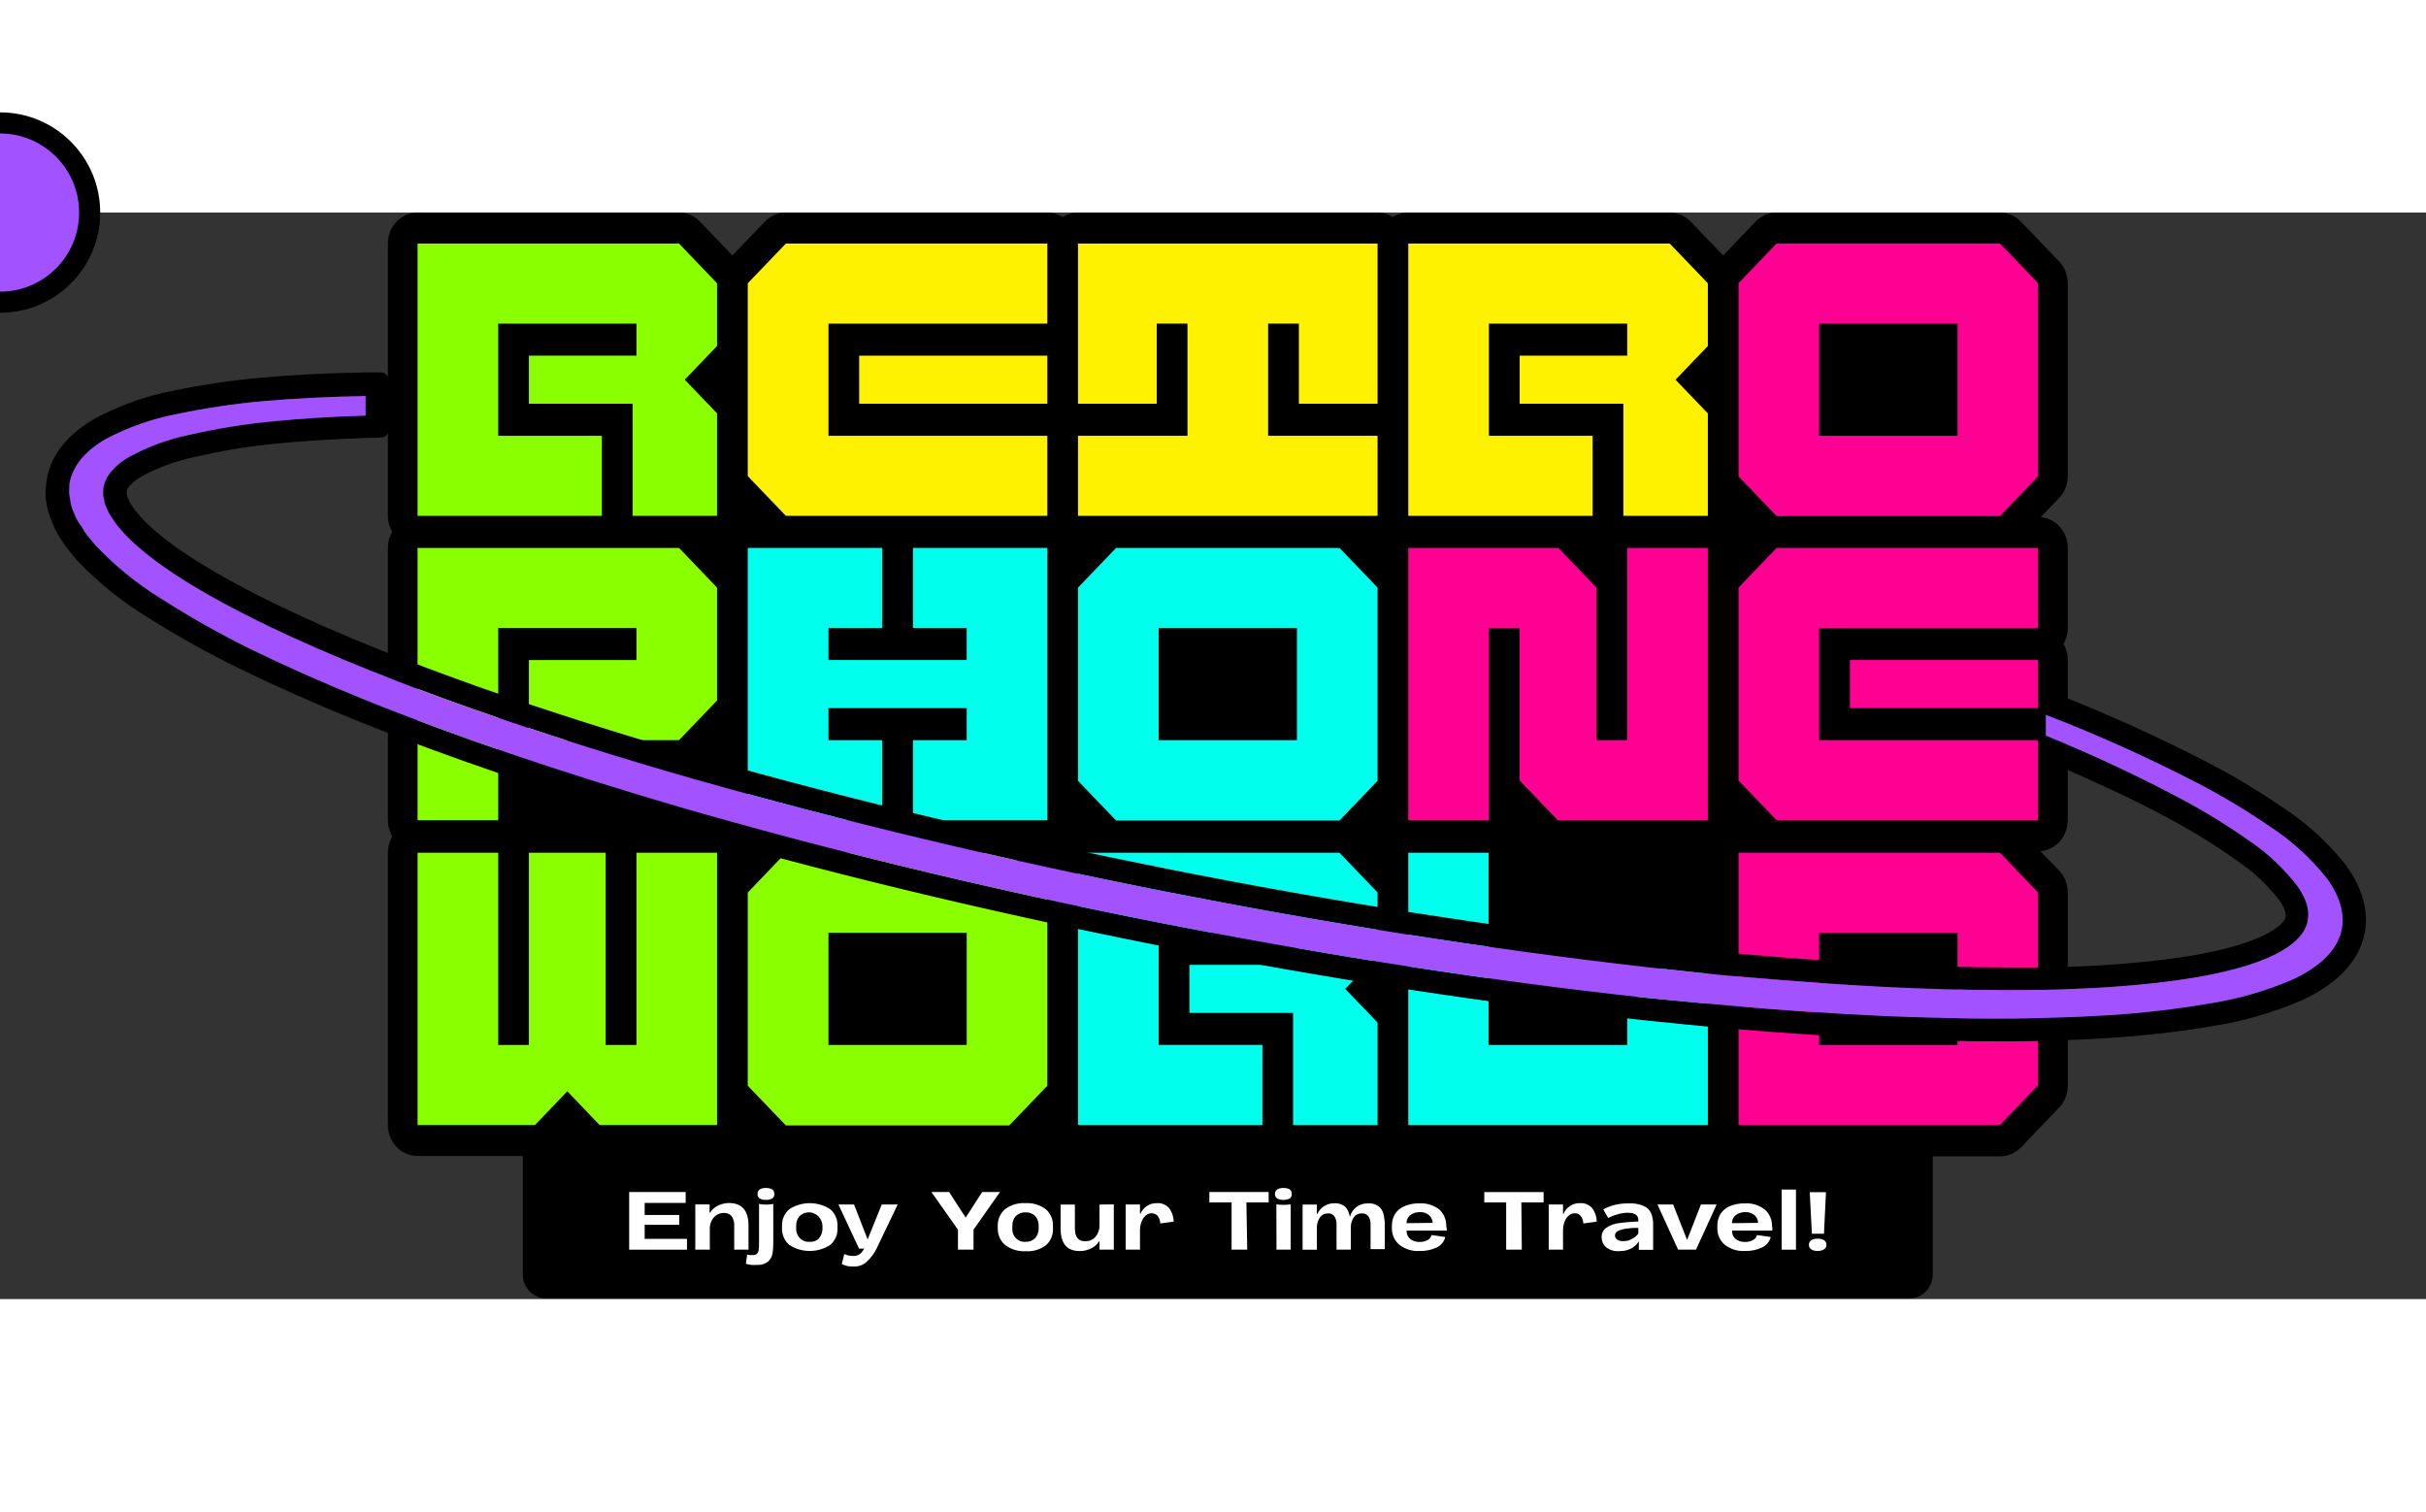 <svg width="642" height="400" id="e9mKV7BPGca1" xmlns="http://www.w3.org/2000/svg" xmlns:xlink="http://www.w3.org/1999/xlink" viewBox="0 0 460 206" shape-rendering="geometricPrecision" text-rendering="geometricPrecision">
<rect x="0" y="0" width="460" height="206" fill="#333333" stroke="none"/>
<style><![CDATA[
#e9mKV7BPGca13_to {animation: e9mKV7BPGca13_to__to 4000ms linear infinite normal forwards}@keyframes e9mKV7BPGca13_to__to { 0% {offset-distance: 0%} 0.833% {offset-distance: 0.623%} 3.75% {offset-distance: 3.158%} 10.417% {offset-distance: 8.448%} 14.167% {offset-distance: 11.499%} 30.417% {offset-distance: 24.176%} 40.417% {offset-distance: 32.281%} 49.167% {offset-distance: 39.376%} 55.833% {offset-distance: 44.643%} 61.667% {offset-distance: 49.215%} 65.417% {offset-distance: 52.258%} 70.417% {offset-distance: 56.309%} 73.75% {offset-distance: 59.128%} 76.667% {offset-distance: 61.223%} 80% {offset-distance: 63.842%} 87.917% {offset-distance: 70.306%} 100% {offset-distance: 100%}}
]]></style>
<path d="M447.796,106.117l-3.457,3.619c1.399.135,2.698.812,3.643,1.897.944,1.084,1.464,2.498,1.458,3.963v15.163c.003,1.068-.274,2.117-.801,3.032.524.923.801,1.975.801,3.048v9.112c.003,1.068-.274,2.117-.801,3.033.524.922.801,1.975.801,3.047v15.177c.004,1.479-.528,2.905-1.489,3.991-.962,1.087-2.282,1.755-3.696,1.869l3.541,3.678c.525.548.941,1.199,1.223,1.915.282.717.425,1.485.421,2.26v36.625c.001.77-.144,1.532-.426,2.243-.282.712-.696,1.358-1.218,1.903l-7.209,7.53c-.524.546-1.147.978-1.832,1.272-.685.295-1.419.445-2.159.442h-12.746v22.356c0,1.216-.464,2.383-1.289,3.243s-1.943,1.343-3.11,1.343h-258.574c-1.164-.004-2.279-.489-3.101-1.349-.822-.859-1.284-2.023-1.284-3.237v-22.429h-19.955c-1.491,0-2.92-.617-3.975-1.716-1.054-1.099-1.646-2.59-1.646-4.144v-51.627c-.001-1.092.291-2.163.843-3.091-.549-.924-.841-1.99-.843-3.077v-51.627c.005-1.073.286-2.126.815-3.047-.532-.914-.814-1.963-.815-3.032v-51.642c0-1.554.592-3.045,1.646-4.144C133.617,52.617,135.046,52,136.537,52h49.579c.742-.001,1.476.152,2.161.449s1.307.732,1.83,1.28l6.141,6.402l6.141-6.402c.523-.548,1.145-.984,1.83-1.28s1.42-.449,2.161-.449h49.579c1.026.001,2.032.295,2.909.85.875-.559,1.882-.854,2.909-.85h56.802c1.026.001,2.032.295,2.909.85.875-.559,1.882-.854,2.909-.85h49.579c.739.001,1.471.155,2.153.451.683.297,1.302.731,1.824,1.277l6.155,6.402l6.141-6.402c.521-.547,1.141-.981,1.823-1.277.683-.297,1.415-.45,2.154-.451h42.37c1.496.007,2.93.628,3.991,1.729l7.209,7.53c.522.545.936,1.191,1.218,1.903s.427,1.474.426,2.244v36.625c-.014,1.534-.604,3.002-1.644,4.087Z" transform="translate(-57.371-52)"/><path d="M178.047,173.376v36.435h-5.832v-36.435h-14.559v36.435h-5.818v-36.435h-15.289v51.627h22.26l6.127-6.402l6.127,6.402h22.274v-51.627h-15.29Z" transform="translate(-57.371-52)" fill="#89FF00"/><path d="M248.737,173.376h-42.356l-7.223,7.545v36.625l7.223,7.53h42.356l7.223-7.53v-36.625l-7.223-7.545Zm-8.066,36.435h-26.209v-21.257h26.209v21.257Z" transform="translate(-57.371-52)" fill="#89FF00"/><path d="M193.337,123.111v21.389l-7.209,7.53h-28.472v-15.192h20.391v-6.079h-26.209v36.449h-15.289v-51.627h49.579l7.209,7.53Z" transform="translate(-57.371-52)" fill="#89FF00"/><path d="M230.482,115.581v15.178h10.189v6.079h-26.209v-6.079h10.188v-15.178h-25.492v51.627h25.492v-15.178h-10.188v-6.079h26.209v6.079h-10.189v15.178h25.478v-51.627h-25.478Z" transform="translate(-57.371-52)" fill="#00FFEC"/><path d="M318.577,180.906l-7.223-7.53h-49.579v51.627h34.964v-15.192h-19.674v-21.257h26.223v6.079h-20.391v9.113h19.66v21.257h16.02v-19.426l-6.127-6.387l6.127-6.388v-11.896Z" transform="translate(-57.371-52)" fill="#00FFEC"/><path d="M381.198,194.677v30.326h-56.802v-36.449-15.178h15.22v36.435h9.176h17.117v-7.75l7.083-7.384h8.206Z" transform="translate(-57.371-52)" fill="#00FFEC"/><path d="M436.594,173.376h-49.578v51.627h49.578l7.224-7.53v-36.552l-7.224-7.545Zm-8.052,36.435h-26.237v-21.257h26.237v21.257Z" transform="translate(-57.371-52)" fill="#FF0092"/><path d="M502.062,175.569c-3.319-4.166-7.251-7.756-11.65-10.636-4.6-3.174-9.382-6.05-14.32-8.614-9.497-4.913-19.23-9.314-29.16-13.185l-4.061-1.597c-.229-.095-.477-.13-.722-.102s-.48.118-.684.263c-.194.149-.353.343-.462.567-.11.224-.168.471-.17.723v10.006c-.002.314.087.622.254.883.168.261.408.464.688.582l1.756.717c9.837,4.102,18.269,7.999,25.394,11.867c4.286,2.3,8.434,4.869,12.423,7.691c3.086,2.057,5.841,4.608,8.164,7.56c1.054,1.465,1.476,2.769,1.153,3.56s-1.785,2.226-4.905,3.574c-6.408,2.769-16.61,4.513-31.169,5.362-3.064.161-6.212.279-9.402.337-2.192,0-4.497,0-6.829,0-7.462,0-15.458-.22-24.396-.659-7.898-.425-16.049-.996-24.213-1.714-6.394-.557-12.999-1.216-19.675-1.963-29.721-3.384-60.287-8.175-90.894-14.255s-60.61-13.185-89.349-21.36c-14.207-4.087-28.26-8.541-41.695-13.243-6.801-2.418-13.181-4.82-18.971-7.135-6.816-2.725-12.845-5.362-18.424-8.028-12.942-6.241-21.543-11.72-26.236-16.555l-.632-.732-.141-.176c-.281-.308-.562-.615-.773-.879s-.408-.63-.632-.938c-.225-.307-.211-.307-.281-.424l-.379-.821c-.047-.095-.089-.193-.127-.293l-.155-.688c.006-.103.006-.206,0-.308c0-.762,1.054-1.861,2.6-2.813c3.334-1.827,6.91-3.131,10.61-3.868c4.82-1.117,9.7-1.925,14.615-2.417c5.41-.557,11.242-.923,17.678-1.128l2.811-.073c.379-.026.735-.2.995-.488.261-.288.407-.668.41-1.064v-9.23c-.004-.414-.163-.811-.444-1.104-.282-.293-.662-.46-1.06-.463h-2.979c-7.139.117-13.603.44-19.674.996-5.62.489-11.208,1.316-16.737,2.476-5.242,1-10.31,2.812-15.037,5.377-5.495,3.238-8.629,7.472-9.064,12.496v.147c-.091.556-.124,1.121-.098,1.684v.22c-.017.136-.017.274,0,.41l.197,1.084c.171,1.152.512,2.269,1.012,3.311v.132l.127.293c.389,1.044.909,2.029,1.546,2.93l.365.572c0,0,.084.146.084.161c0,.014.084.132.098.132.541.784,1.123,1.537,1.743,2.256.239.293.436.512.59.717l.098.118.084.117.112.088c4.061,4.244,8.639,7.914,13.617,10.914c5.461,3.439,11.089,6.578,16.864,9.405c6.871,3.355,14.418,6.725,22.484,9.977c16.962,6.871,36.538,13.508,59.655,20.32c27.825,8.131,58.615,15.588,91.541,22.151s64.18,11.266,93.213,14.371c5.523.586,10.835,1.099,15.81,1.539c10.132.879,20.053,1.465,29.511,1.978c7.518.293,14.629.454,21.079.454c3.261,0,6.479,0,9.5-.118c4.216-.102,8.291-.293,12.043-.542c6.52-.395,13.017-1.139,19.464-2.226c5.834-.905,11.54-2.553,16.99-4.908c5.986-2.74,9.921-6.519,11.411-10.929c1.644-4.615.506-9.904-3.19-14.841Zm-.984,13.493c-1.096,3.252-4.216,6.153-9.092,8.395-5.096,2.179-10.429,3.699-15.88,4.526-6.283,1.075-12.615,1.808-18.972,2.198-3.766.234-7.701.41-11.846.513-9.05.234-19.084.117-30.355-.337-9.359-.425-19.196-1.084-29.244-1.963-5.143-.44-10.441-.967-15.739-1.465-28.893-3.092-60.118-7.897-92.834-14.314-32.715-6.416-63.435-13.961-91.133-21.975-22.892-6.724-42.468-13.39-59.233-20.187-8.024-3.238-15.388-6.52-22.162-9.831-5.657-2.807-11.168-5.922-16.512-9.332-4.625-2.831-8.877-6.278-12.648-10.255-.223-.302-.462-.591-.717-.864-.5-.579-.969-1.185-1.405-1.817v-.073c-.141-.264-.337-.542-.52-.82-.463-.596-.85-1.251-1.152-1.949-.084-.19-.155-.381-.239-.586-.354-.708-.582-1.478-.674-2.271l-.197-1.216c-.037-.345-.037-.694,0-1.04.006-.102.006-.205,0-.307l.084-.645c.08-.431.183-.856.309-1.275.14-.427.309-.843.506-1.245.525-1.087,1.218-2.077,2.052-2.93c1.179-1.188,2.507-2.204,3.949-3.018c4.335-2.301,8.97-3.925,13.758-4.82c5.339-1.116,10.735-1.919,16.161-2.403c6.028-.527,12.38-.85,19.421-.967v3.707c-6.549.19-12.493.571-17.988,1.128-5.102.499-10.171,1.321-15.177,2.461-4.171.83-8.198,2.311-11.945,4.395-2.052,1.26-4.539,3.384-4.666,6.314.008.151.008.303,0,.454-.013.136-.013.274,0,.41l.239,1.04v.176c.099.424.25.833.45,1.216.098.22.211.44.309.674.205.42.45.817.731,1.187.197.293.407.586.59.893.183.308.703.879,1.11,1.348s.52.571.759.864c5.129,5.348,14.165,11.105,27.642,17.581c5.621,2.68,11.819,5.391,18.705,8.145c5.86,2.344,12.212,4.747,19.14,7.193c13.519,4.732,27.656,9.215,42.004,13.317c28.907,8.204,59.093,15.427,89.714,21.448s61.425,10.914,91.26,14.313c6.591.732,13.252,1.465,19.674,1.978c8.207.703,16.414,1.289,24.354,1.714c11.804.6,22.231.805,31.563.615c3.316-.078,6.497-.195,9.542-.352c15.092-.879,25.801-2.739,32.701-5.713c3.864-1.67,6.38-3.751,7.251-6.007s.337-4.761-1.644-7.574c-2.585-3.362-5.674-6.266-9.149-8.599-4.118-2.895-8.402-5.522-12.83-7.867-8.406-4.472-17.022-8.501-25.815-12.072v-3.956c9.788,3.789,19.381,8.107,28.738,12.936c4.774,2.484,9.401,5.263,13.856,8.322c4.004,2.613,7.585,5.872,10.61,9.654c2.825,3.765,3.738,7.647,2.586,10.929Z" transform="translate(-57.371-52)"/><path d="M501.076,189.062c-1.096,3.252-4.216,6.153-9.092,8.395-5.096,2.179-10.429,3.699-15.88,4.526-6.283,1.075-12.615,1.808-18.971,2.198-3.767.234-7.701.41-11.847.513-9.05.234-19.084.117-30.354-.337-9.36-.425-19.197-1.084-29.245-1.963-5.143-.44-10.441-.967-15.739-1.465-28.893-3.092-60.118-7.897-92.834-14.314-32.715-6.416-63.435-13.961-91.133-21.975-22.892-6.724-42.468-13.39-59.233-20.187-8.024-3.238-15.388-6.52-22.162-9.831-5.657-2.807-11.168-5.922-16.512-9.332-4.625-2.831-8.877-6.278-12.648-10.255-.223-.302-.462-.591-.717-.864-.5-.579-.969-1.185-1.405-1.817v-.073c-.141-.264-.337-.542-.52-.82-.463-.596-.85-1.251-1.152-1.949-.084-.19-.155-.381-.239-.586-.354-.708-.582-1.478-.675-2.271l-.197-1.216c-.037-.345-.037-.694,0-1.04.006-.102.006-.205,0-.307c0-.22,0-.44,0-.645.08-.431.183-.856.309-1.275.14-.427.309-.843.506-1.245.525-1.087,1.218-2.077,2.052-2.93c1.179-1.188,2.507-2.204,3.949-3.018c4.335-2.301,8.97-3.925,13.758-4.82c5.339-1.116,10.735-1.919,16.16-2.403c6.029-.527,12.381-.85,19.422-.967v3.707c-6.549.19-12.493.571-17.988,1.128-5.102.499-10.171,1.321-15.177,2.461-4.171.83-8.198,2.311-11.945,4.395-2.052,1.26-4.539,3.384-4.666,6.314.008.151.008.303,0,.454-.013.136-.013.274,0,.41l.239,1.04v.176c.099.424.25.833.45,1.216.098.22.211.44.309.674.205.42.45.817.731,1.187.197.293.408.586.59.893.183.308.703.879,1.11,1.348.408.469.52.571.759.864c5.129,5.348,14.165,11.105,27.642,17.58c5.621,2.681,11.819,5.392,18.704,8.146c5.861,2.344,12.213,4.747,19.141,7.193c13.519,4.732,27.656,9.215,42.004,13.317c28.907,8.204,59.092,15.427,89.714,21.448c30.621,6.021,61.425,10.914,91.26,14.313c6.591.732,13.252,1.465,19.674,1.978c8.207.703,16.414,1.289,24.354,1.714c11.804.6,22.231.805,31.563.615c3.316-.078,6.497-.195,9.541-.352c15.093-.879,25.802-2.739,32.702-5.713c3.864-1.67,6.38-3.751,7.251-6.007s.337-4.761-1.644-7.574c-2.585-3.362-5.675-6.266-9.149-8.599-4.09-2.891-8.347-5.519-12.746-7.867-8.405-4.472-17.021-8.501-25.815-12.072v-3.956c9.788,3.789,19.381,8.107,28.738,12.936c4.774,2.484,9.401,5.263,13.857,8.322c4.003,2.613,7.584,5.872,10.609,9.654c2.825,3.765,3.739,7.647,2.586,10.929Z" transform="translate(-57.371-52)" fill="#a252ff"/><path d="M311.354,115.581h-42.355l-7.224,7.53v36.625l7.224,7.531h42.355l7.223-7.531v-36.625l-7.223-7.53Zm-8.066,36.449h-26.223v-21.271h26.223v21.271Z" transform="translate(-57.371-52)" fill="#00FFEC"/><g id="e9mKV7BPGca13_to" style="offset-path:path('M75.191,36.244L69.252,36.244L45.18,38.159Q0.709,45.05,24.677,65.819Q30.204,70.609,49.578,80.709C49.572,80.727,100.405,104.319,163.863,119.199C186.372,124.477,239.368,135.289,239.368,135.289L306.189,145.457L356.212,149.339L399.762,149.983L428.389,145.457Q453.339,134.615,428.389,118.285C403.44,101.955,411.554,107.293,405.512,104.319C400.145,101.677,386.968,96.984,386.968,96.984L362.08,95.221L358.046,33.779L75.191,36.244');offset-rotate:0deg"><path d="M144,105c9.389,0,17-7.611,17-17s-7.611-17-17-17-17,7.611-17,17s7.611,17,17,17Z" transform="translate(-144,-88)" fill="#a252ff" stroke="#000" stroke-width="4"/></g><path d="M134.975,65.325h306.726l1.568,48.596v15.937v15.937v24.559l-58.002-4.441v-51.992h-45.46-81.515-123.317v-20.901-27.694Z" transform="translate(-57.371-52)"/><path d="M365.909,115.581v36.449h-5.832v-28.919l-7.209-7.53h-28.472v51.627h15.29v-36.449h5.832v28.919l7.223,7.53h28.457v-51.627h-15.289Z" transform="translate(-57.371-52)" fill="#FF0092"/><path d="M193.337,65.405l-7.209-7.53h-49.579v51.627h34.949v-15.177h-19.66v-21.272h26.209v6.08h-20.391v9.112h19.66v21.257h16.021v-19.426L187.21,83.688l6.127-6.388v-11.896Z" transform="translate(-57.371-52)" fill="#89FF00"/><path d="M381.198,65.405l-7.223-7.53h-49.579v51.627h34.95v-15.177h-19.66v-21.272h26.223v6.08h-20.391v9.112h19.66v21.257h16.02v-19.426l-6.127-6.387l6.127-6.388v-11.896Z" transform="translate(-57.371-52)" fill="#FFF200"/><path d="M255.958,79.132h-35.681v9.112h35.681v-9.112Z" transform="translate(-57.371-52)" fill="#FFF200"/><path d="M214.462,73.052v21.272h41.498v15.177h-49.579l-7.223-7.53v-36.566l7.223-7.53h49.579v15.178h-41.498Z" transform="translate(-57.371-52)" fill="#FFF200"/><path d="M318.577,88.244v-30.37h-56.802v30.37h14.925v-15.192h5.832v21.272h-20.757v15.177h56.802v-15.177h-20.756v-21.272h5.832v15.192h14.924Z" transform="translate(-57.371-52)" fill="#FFF200"/><path d="M436.594,57.86h-42.355l-7.223,7.53v36.625l7.223,7.531h42.355l7.224-7.531v-36.625l-7.224-7.53Zm-8.052,36.464h-26.237v-21.272h26.237v21.272Z" transform="translate(-57.371-52)" fill="#FF0092"/><path d="M402.305,130.759v21.271h41.513v15.178h-49.579l-7.223-7.53v-36.567l7.223-7.53h49.579v15.178h-41.513Z" transform="translate(-57.371-52)" fill="#FF0092"/><path d="M443.821,136.839h-35.68v9.112h35.68v-9.112Z" transform="translate(-57.371-52)" fill="#FF0092"/><path d="M187.634,248.634h-10.962v-10.93h10.709v2.066h-7.772v2.286h6.549v1.86h-6.549v2.667h8.025v2.051Z" transform="translate(-57.371-52)" fill="#fff"/><path d="M199.297,244.077v4.557h-2.712v-4.527c.047-.645-.122-1.287-.478-1.817-.175-.205-.393-.367-.636-.473-.243-.107-.506-.155-.769-.142-.352-.019-.704.039-1.033.17s-.628.333-.878.591c-.496.528-.79,1.226-.83,1.964v4.234h-2.754v-8.586h2.712v1.553h.099c.38-.589.91-1.056,1.532-1.347.662-.311,1.381-.471,2.108-.469c2.417.029,3.639,1.45,3.639,4.292Z" transform="translate(-57.371-52)" fill="#fff"/><path d="M199.776,251.52c-.328-.047-.652-.12-.969-.22l.239-1.743.365.088c.248.025.497.025.745,0c.255.026.51-.047.716-.205.181-.18.299-.417.338-.674.066-.441.094-.887.084-1.334v-7.471c.892.175,1.807.175,2.698,0v7.325c.009.716-.043,1.432-.154,2.139-.116.57-.407,1.084-.829,1.465-.605.473-1.355.697-2.108.63-.375.029-.75.029-1.125,0Zm1.631-12.6c-.133-.091-.24-.218-.309-.368-.07-.15-.099-.316-.085-.481-.011-.165.02-.33.089-.479s.174-.277.305-.371c.361-.217.778-.314,1.194-.278.419-.03.837.061,1.209.263.128.099.23.23.296.381.067.152.095.318.083.484.014.164-.014.328-.08.478-.067.149-.17.277-.299.371-.372.203-.79.294-1.209.264-.414.032-.828-.059-1.194-.264Z" transform="translate(-57.371-52)" fill="#fff"/><path d="M207.056,247.755c-.463-.39-.831-.887-1.075-1.452s-.357-1.182-.331-1.801v-.337c-.026-.615.087-1.227.332-1.787.244-.561.612-1.053,1.074-1.436c1.162-.737,2.497-1.128,3.857-1.128c1.361,0,2.696.391,3.858,1.128.46.385.827.877,1.071,1.437s.358,1.172.334,1.786v.366c.024.615-.09,1.227-.334,1.786-.244.56-.611,1.053-1.071,1.438-1.162.737-2.497,1.127-3.858,1.127-1.36,0-2.695-.39-3.857-1.127Zm5.621-1.319c.224-.257.396-.557.507-.884s.159-.674.139-1.021v-.381c-.018-.512-.175-1.008-.455-1.431-.279-.422-.667-.752-1.12-.952s-.952-.261-1.437-.176c-.485.084-.936.312-1.302.655-.232.252-.411.552-.527.879-.116.328-.166.677-.148,1.025v.381c-.025.351.023.703.14,1.032.118.33.303.629.542.877s.527.438.843.559c.317.121.655.169.991.14.346.032.695-.014,1.022-.136.328-.121.626-.315.875-.567h-.07Z" transform="translate(-57.371-52)" fill="#fff"/><path d="M224.565,240.063h3.021l-4.005,8.365c-.439.898-1.035,1.703-1.756,2.374-.619.638-1.449,1.006-2.319,1.025-.47.021-.94-.004-1.406-.073-.38-.091-.752-.218-1.11-.381l.464-1.904c.277.119.564.213.857.278.302.05.608.074.914.073.425.013.843-.115,1.194-.366.339-.277.617-.627.815-1.026h-.983l-3.907-8.365h2.965l2.572,6.622l2.684-6.622Z" transform="translate(-57.371-52)" fill="#fff"/><path d="M243.607,237.704h3.373l-5.017,7.135v3.795h-2.951v-3.795l-5.032-7.135h3.359l3.134,4.85l3.134-4.85Z" transform="translate(-57.371-52)" fill="#fff"/><path d="M247.963,247.755c-.46-.391-.827-.889-1.071-1.453-.244-.565-.358-1.181-.334-1.8v-.337c-.024-.614.09-1.226.334-1.786s.611-1.052,1.071-1.437c1.13-.829,2.5-1.228,3.879-1.128c1.375-.087,2.737.327,3.851,1.172.447.393.8.888,1.032,1.447.232.56.335,1.168.303,1.776v.367c.032.608-.071,1.216-.303,1.775-.232.56-.585,1.055-1.032,1.448-1.123.823-2.482,1.221-3.851,1.128-1.383.08-2.751-.334-3.879-1.172Zm5.692-1.319c.226-.256.4-.556.514-.883.113-.327.163-.674.146-1.021v-.381c.018-.348-.031-.695-.144-1.023-.114-.327-.289-.627-.516-.882-.242-.236-.528-.419-.839-.537-.312-.119-.643-.17-.974-.151-.338-.019-.675.032-.994.15-.318.118-.611.301-.861.538-.227.255-.403.555-.516.882-.114.328-.163.675-.145,1.023v.381c-.03.351.014.706.13,1.037.116.332.3.633.541.882.24.249.53.44.849.559s.659.163.996.129c.332.02.665-.032.977-.153s.597-.308.836-.55Z" transform="translate(-57.371-52)" fill="#fff"/><path d="M268.563,240.049v8.585h-2.712v-1.568h-.099c-.372.597-.905,1.066-1.531,1.348-.665.321-1.39.486-2.123.483-2.417,0-3.625-1.421-3.625-4.263v-4.556h2.712v4.527c0,1.626.646,2.432,1.925,2.432.379.02.757-.049,1.108-.201.35-.152.663-.384.916-.678.494-.625.75-1.418.717-2.227v-3.853l2.712-.029Z" transform="translate(-57.371-52)" fill="#fff"/><path d="M279.048,240.752c.546.729.852,1.623.871,2.549l-2.544.366c-.015-.534-.197-1.049-.52-1.465-.14-.15-.309-.269-.495-.35-.185-.08-.385-.121-.587-.119-.431-.007-.851.149-1.18.44-.356.318-.628.727-.787,1.187-.185.5-.28,1.031-.281,1.567v3.707h-2.713v-8.571h2.713v1.773h.07c.27-.597.693-1.104,1.223-1.465.558-.382,1.215-.577,1.883-.557.433-.036.869.029,1.275.191.407.162.773.417,1.072.747Z" transform="translate(-57.371-52)" fill="#fff"/><path d="M293.861,248.634h-2.965v-8.966h-4.216v-1.964h11.242v1.964h-4.216l.155,8.966Z" transform="translate(-57.371-52)" fill="#fff"/><path d="M299.523,238.921c-.131-.094-.236-.222-.305-.371s-.1-.314-.089-.479c-.008-.165.024-.329.092-.477.069-.149.173-.277.302-.373.363-.213.778-.31,1.194-.278.419-.032.837.06,1.209.264.128.098.23.229.297.381.066.151.094.317.082.483.014.164-.014.329-.08.478-.067.149-.17.277-.299.372-.376.185-.786.281-1.202.281-.415,0-.826-.096-1.201-.281Zm-.141,1.113c.465.075.935.109,1.405.103.443.003.884-.031,1.321-.103v8.6h-2.698l-.028-8.6Z" transform="translate(-57.371-52)" fill="#fff"/><path d="M318.776,240.415c.454.369.78.884.928,1.465.17.738.25,1.496.239,2.256v4.395h-2.699v-4.615c.039-.569-.104-1.136-.407-1.612-.148-.192-.34-.343-.559-.438-.218-.095-.457-.13-.692-.104-.28-.019-.56.032-.817.149s-.483.297-.659.525c-.372.523-.583,1.151-.604,1.802v4.395h-2.712v-4.717c.039-.569-.104-1.136-.408-1.612-.147-.192-.34-.343-.558-.438-.219-.095-.457-.13-.692-.104-.276-.009-.551.048-.802.167-.251.12-.472.298-.646.522-.372.524-.587,1.151-.618,1.802v4.395h-2.713v-8.57h2.713v1.772h.098c.275-.607.715-1.116,1.265-1.465.574-.368,1.237-.556,1.911-.542.771-.07,1.538.177,2.136.689.469.529.76,1.202.829,1.919.201-.763.641-1.434,1.251-1.905.623-.462,1.372-.703,2.136-.688.735-.076,1.471.121,2.08.557Z" transform="translate(-57.371-52)" fill="#fff"/><path d="M331.689,245.015h-7.603c-.016.303.036.605.153.883.118.278.296.522.522.714.54.398,1.194.594,1.855.557.487.003.968-.113,1.405-.337.192-.09.363-.223.499-.39.136-.168.235-.365.288-.577l2.614.366c-.114.441-.322.85-.609,1.195-.288.345-.646.618-1.049.797-1.004.463-2.093.689-3.19.66-1.387.096-2.762-.324-3.879-1.187-.458-.387-.823-.88-1.067-1.439-.243-.559-.359-1.17-.338-1.784v-.308c-.02-.816.19-1.621.604-2.314.435-.664,1.052-1.174,1.771-1.466.892-.374,1.849-.554,2.81-.527c1.35-.095,2.689.31,3.781,1.143.44.391.79.882,1.021,1.436.231.553.339,1.154.314,1.758.126.293.112.586.098.82Zm-2.67-1.465c-.005-.282-.069-.559-.188-.813-.119-.253-.29-.476-.501-.652-.491-.401-1.105-.603-1.728-.571-.455-.012-.907.083-1.321.278-.357.143-.665.393-.886.718-.202.295-.315.648-.323,1.011v.088l4.947-.059Z" transform="translate(-57.371-52)" fill="#fff"/><path d="M345.925,248.634h-2.965v-8.966h-4.146v-1.963h11.243v1.963h-4.216l.084,8.966Z" transform="translate(-57.371-52)" fill="#fff"/><path d="M359.263,240.752c.552.726.858,1.622.871,2.549l-2.544.366c-.015-.534-.197-1.049-.52-1.465-.137-.155-.305-.277-.492-.357-.186-.081-.388-.119-.59-.112-.431-.007-.851.149-1.18.44-.357.318-.628.727-.787,1.187-.185.5-.28,1.031-.281,1.567v3.707h-2.713v-8.571h2.713v1.773h.084c.26-.599.68-1.107,1.209-1.465.558-.382,1.215-.577,1.883-.557.433-.036.869.029,1.275.191s.773.417,1.072.747Z" transform="translate(-57.371-52)" fill="#fff"/><path d="M361.831,248.107c-.245-.232-.441-.514-.574-.83s-.201-.657-.199-1.002c-.015-.376.071-.749.247-1.077.176-.329.436-.6.751-.783.697-.444,1.479-.724,2.291-.821.871-.132,1.967-.22,3.274-.293h.394v-.322c0-.894-.689-1.348-2.066-1.348-.613.015-1.222.108-1.813.278-.634.172-1.25.408-1.841.704l-.928-1.627c.7-.365,1.435-.65,2.193-.849.877-.2,1.773-.293,2.67-.279.959-.054,1.919.111,2.811.484.615.263,1.115.753,1.405,1.377.276.711.405,1.475.379,2.241v4.703h-2.712v-1.611c-.353.561-.836,1.019-1.405,1.333-.685.356-1.442.532-2.207.513-.955.114-1.915-.17-2.67-.791Zm4.497-1.29c.365-.135.71-.323,1.026-.556.254-.187.477-.414.661-.674v-1.085h-.408c-.801,0-1.405.088-1.995.162-.486.062-.96.2-1.406.41-.173.059-.326.172-.436.324-.111.152-.174.335-.182.526.001.147.034.293.098.425.063.132.155.247.267.336.356.248.783.362,1.209.323.395.018.79-.037,1.166-.161v-.03Z" transform="translate(-57.371-52)" fill="#fff"/><path d="M375.563,248.634l-3.92-8.571h2.979l2.6,6.622h.084l2.586-6.622h2.979l-3.921,8.571h-3.387Z" transform="translate(-57.371-52)" fill="#fff"/><path d="M393.41,245.015h-7.617c-.016.303.036.605.153.883.118.278.296.522.522.714.54.398,1.194.594,1.855.557.487.003.968-.113,1.405-.337.192-.09.363-.223.499-.39.136-.168.235-.365.288-.577l2.614.366c-.114.441-.322.85-.609,1.195-.288.345-.646.618-1.049.797-1.004.463-2.093.689-3.19.66-1.387.096-2.762-.324-3.879-1.187-.458-.387-.823-.88-1.066-1.439-.244-.559-.36-1.17-.339-1.784v-.308c-.02-.816.19-1.621.604-2.314.435-.664,1.052-1.174,1.771-1.466.893-.371,1.849-.551,2.81-.527c1.35-.095,2.689.31,3.781,1.143.453.384.816.872,1.06,1.426.243.554.361,1.159.345,1.768.112.293.042.586.042.82Zm-2.684-1.465c-.005-.282-.069-.559-.188-.813-.119-.253-.29-.476-.501-.652-.491-.401-1.105-.603-1.728-.571-.455-.012-.907.083-1.321.278-.357.143-.665.393-.886.718-.202.295-.314.648-.323,1.011v.088l4.947-.059Z" transform="translate(-57.371-52)" fill="#fff"/><path d="M397.908,237.236v11.398h-2.713v-11.398h2.713Z" transform="translate(-57.371-52)" fill="#fff"/><path d="M400.788,246.846c.373-.216.797-.318,1.223-.293.43-.025.858.077,1.236.293.14.091.254.219.33.371.077.152.113.322.106.494.008.169-.028.338-.105.487-.077.15-.191.275-.331.362-.373.229-.804.336-1.236.308-.428.029-.855-.079-1.223-.308-.136-.09-.247-.216-.321-.365-.074-.15-.109-.317-.101-.484-.007-.17.028-.339.102-.491.073-.151.184-.28.32-.374Zm2.811-9.112l-.38,7.882h-2.291l-.407-7.882h3.078Z" transform="translate(-57.371-52)" fill="#fff"/></svg>
